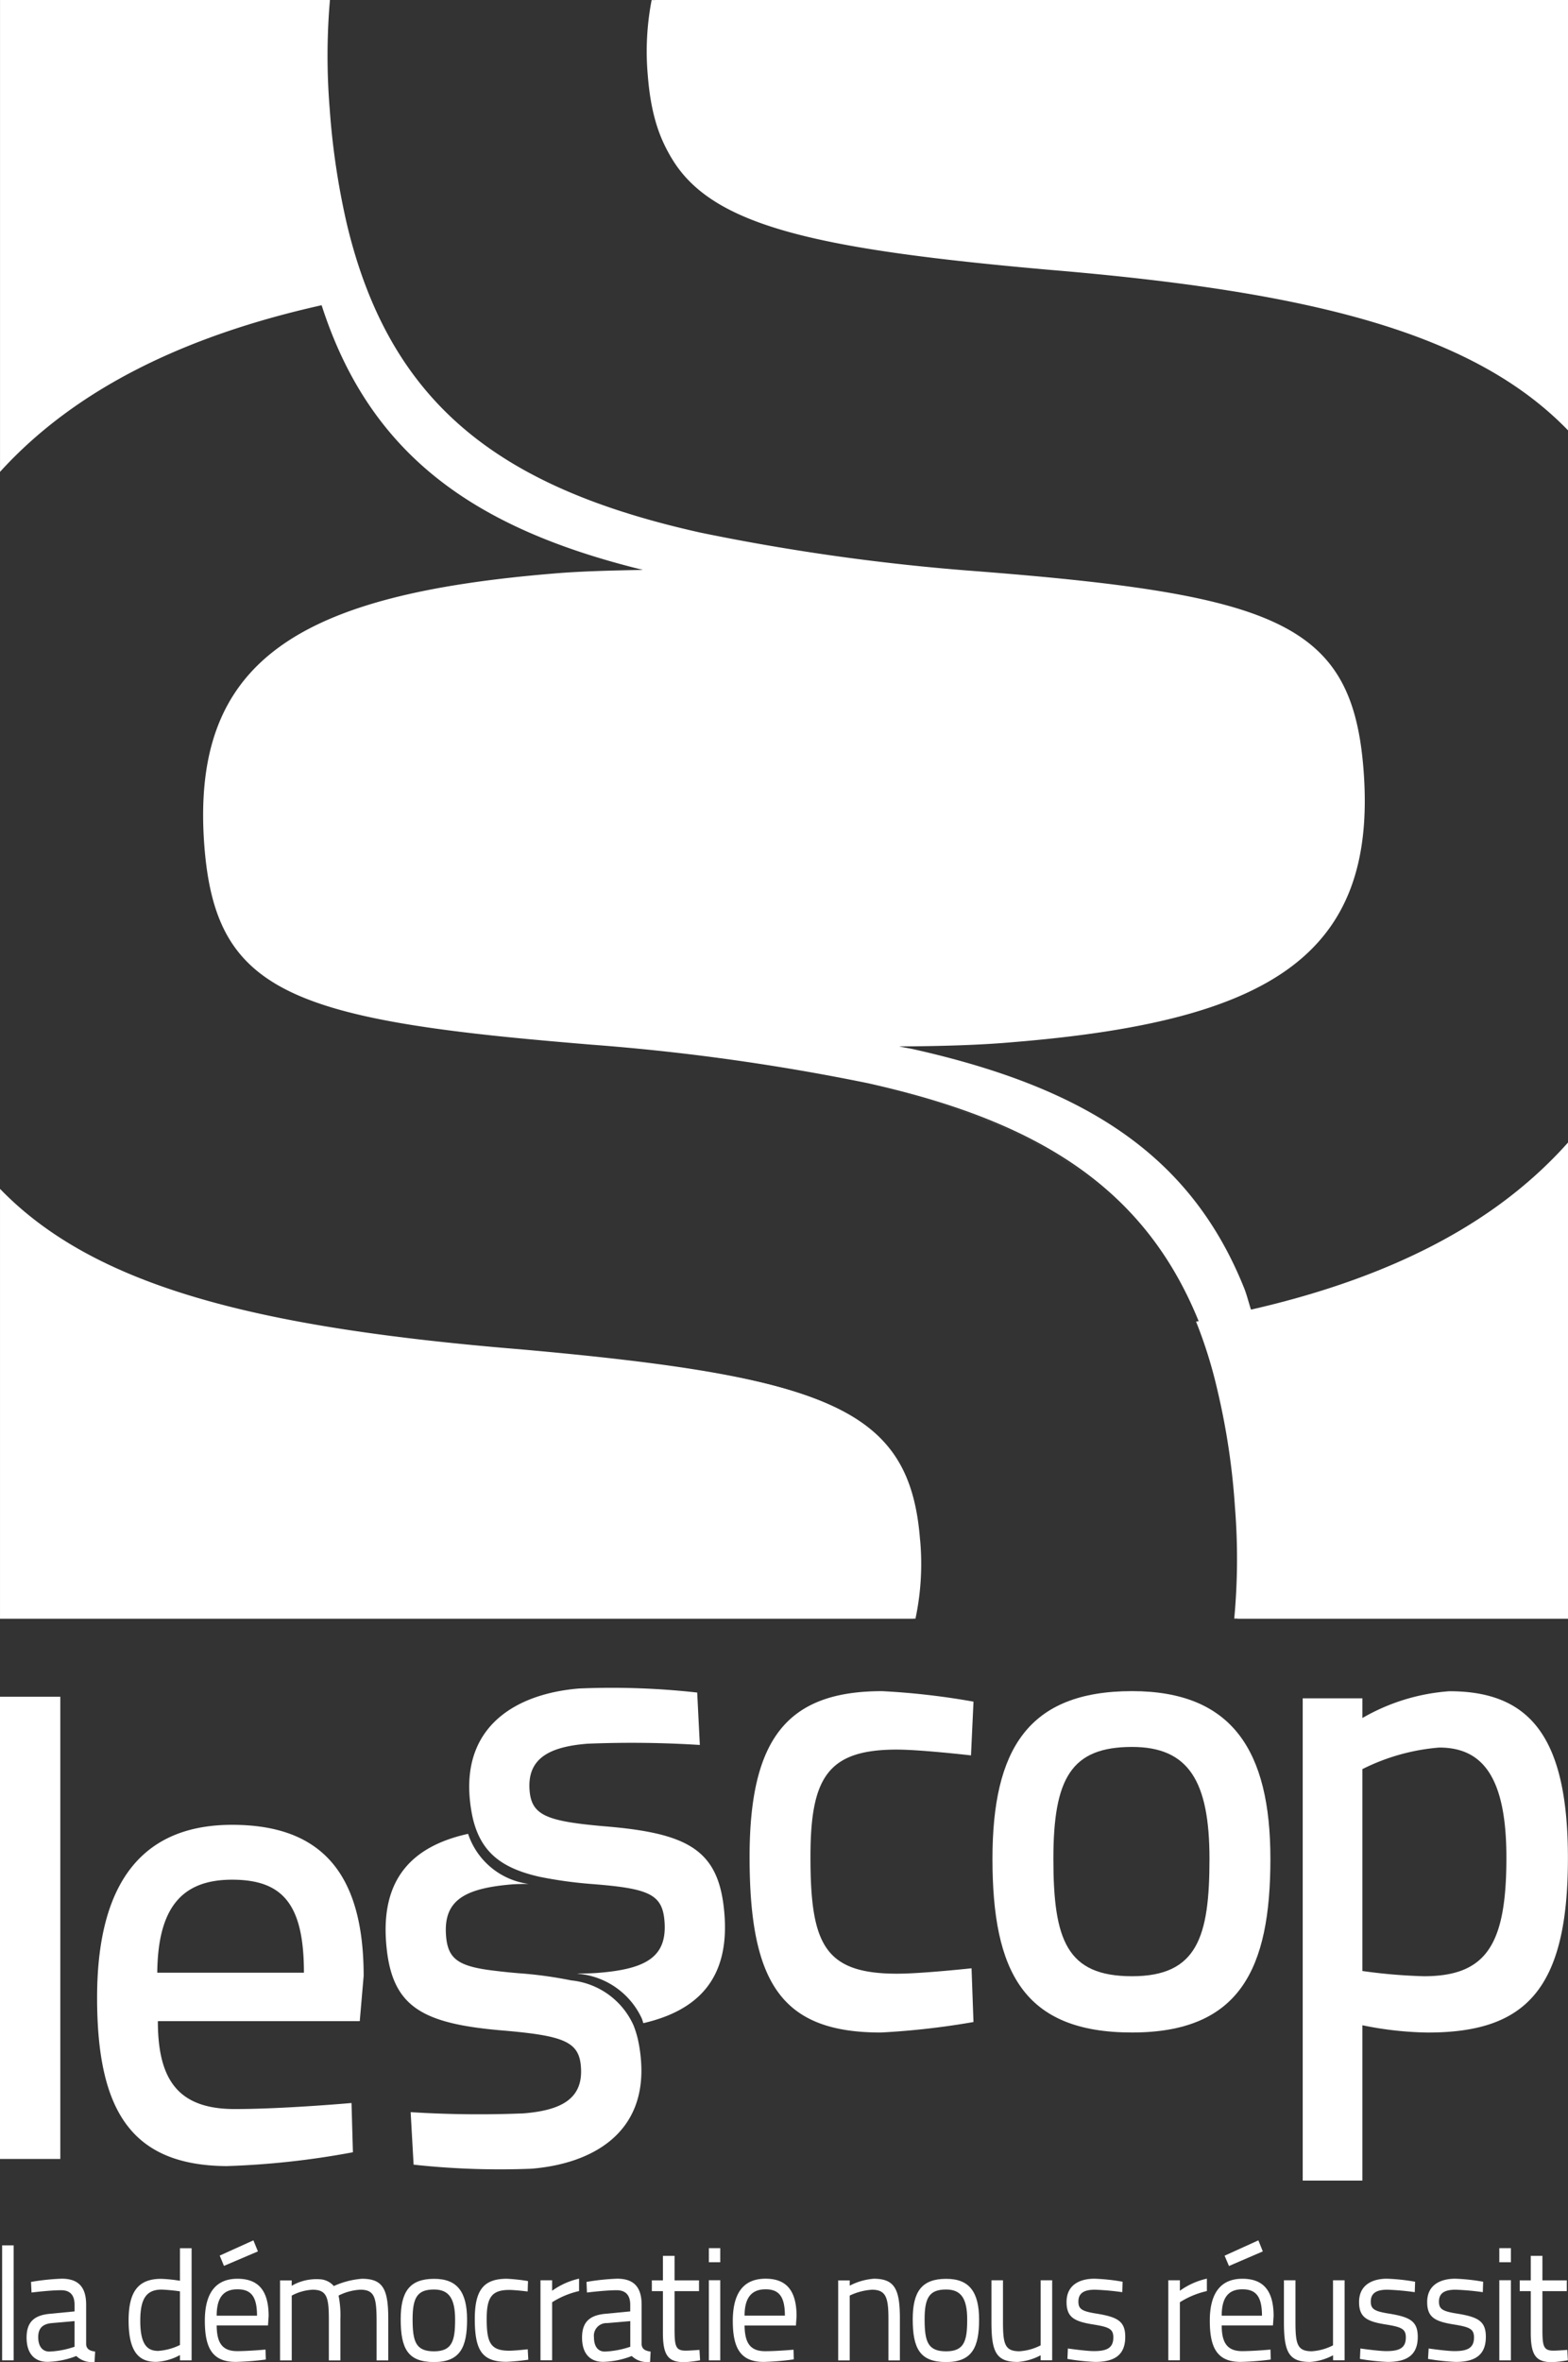 <svg xmlns="http://www.w3.org/2000/svg" width="73.9" height="111.241" data-name="Groupe 142"><rect width="100%" height="100%" fill="#333333" stroke="none"/><defs><clipPath id="a"><path fill="none" d="M0 111.241h73.9V-.004H0Z" data-name="Tracé 167"/></clipPath></defs><path fill="#fff" d="M.1 111.156h.543v-5.414H.1Z" data-name="Tracé 157"/><g clip-path="url(#a)" data-name="Groupe 114"><g data-name="Groupe 105"><path fill="#fff" d="M4.06 110.394c.012.243.188.318.424.349l-.027.485a1.037 1.037 0 0 1-.861-.276 3.96 3.96 0 0 1-1.352.276c-.634 0-.991-.409-.991-1.143s.358-1.057 1.113-1.122l1.148-.112v-.312c0-.476-.23-.685-.634-.685-.531 0-1.394.109-1.394.109l-.024-.5a10.722 10.722 0 0 1 1.446-.152c.77 0 1.152.376 1.152 1.228m-1.625.864c-.449.042-.634.267-.634.661 0 .433.2.679.524.679a4.171 4.171 0 0 0 1.188-.227v-1.207Z" data-name="Tracé 158"/></g><g data-name="Groupe 106"><path fill="#fff" d="M9.03 111.157h-.549v-.249a2.609 2.609 0 0 1-1.11.321c-.709 0-1.31-.315-1.31-1.946.001-1.312.413-1.965 1.532-1.965a6.785 6.785 0 0 1 .888.091v-1.533h.549m-.549 4.556v-2.525a8.477 8.477 0 0 0-.864-.082c-.764 0-1.006.493-1.006 1.477 0 1.21.4 1.4.831 1.41a2.735 2.735 0 0 0 1.04-.279" data-name="Tracé 159"/></g><g data-name="Groupe 107"><path fill="#fff" d="m12.513 110.648.015.47a13.023 13.023 0 0 1-1.419.112c-1.1 0-1.455-.652-1.455-1.94 0-1.422.612-1.976 1.537-1.976.964 0 1.47.531 1.47 1.758l-.03.44h-2.419c.006.791.239 1.21.964 1.21.546 0 1.337-.073 1.337-.073m-.4-1.595c-.001-.91-.285-1.243-.922-1.243s-.979.361-.979 1.243Zm-.17-3.549.212.521-1.6.682-.2-.485Z" data-name="Tracé 160"/></g><g data-name="Groupe 108"><path fill="#fff" d="M13.199 111.159v-3.768h.549v.255a2.265 2.265 0 0 1 .915-.3 2.292 2.292 0 0 1 .4-.009.931.931 0 0 1 .67.321 3.922 3.922 0 0 1 1.322-.343c.997-.003 1.244.488 1.244 1.883v1.961h-.55v-1.792c0-1.149-.076-1.537-.767-1.537a2.547 2.547 0 0 0-1.025.276 4.678 4.678 0 0 1 .085 1.092v1.961h-.543v-1.949c0-1.037-.106-1.379-.77-1.379a2.325 2.325 0 0 0-.979.276v3.052" data-name="Tracé 161"/></g><g data-name="Groupe 109"><path fill="#fff" d="M22.013 109.237c0 1.3-.324 2-1.558 2s-1.57-.631-1.57-2.019c0-1.291.418-1.9 1.57-1.9 1.103-.006 1.558.629 1.558 1.919m-.564 0c0-1-.294-1.416-.994-1.416-.776 0-1.009.364-1.009 1.394 0 1.061.149 1.516 1.009 1.516s.994-.5.994-1.494" data-name="Tracé 162"/></g><g data-name="Groupe 110"><path fill="#fff" d="m24.884 107.423-.015.491s-.585-.073-.87-.073c-.837 0-1.061.37-1.061 1.361 0 1.106.167 1.5 1.061 1.5.285 0 .873-.067.873-.067l.027.491a10.179 10.179 0 0 1-1.022.1c-1.167 0-1.5-.546-1.5-2.025.003-1.36.418-1.887 1.513-1.887a8.609 8.609 0 0 1 .994.109" data-name="Tracé 163"/></g><g data-name="Groupe 111"><path fill="#fff" d="M25.473 107.385h.549v.494a3.491 3.491 0 0 1 1.27-.57v.585a4 4 0 0 0-1.27.527v2.732h-.549" data-name="Tracé 164"/></g><g data-name="Groupe 112"><path fill="#fff" d="M30.239 110.394c.012.243.188.318.424.349l-.024.485a1.044 1.044 0 0 1-.864-.276 3.944 3.944 0 0 1-1.343.276c-.643 0-1-.409-1-1.143s.358-1.057 1.113-1.122l1.158-.112v-.312c0-.476-.239-.685-.64-.685-.534 0-1.4.109-1.4.109l-.021-.5a10.788 10.788 0 0 1 1.445-.152c.77 0 1.152.376 1.152 1.228m-1.625.864a.594.594 0 0 0-.621.661c0 .433.185.679.512.679a4.242 4.242 0 0 0 1.2-.227v-1.207Z" data-name="Tracé 165"/></g><g data-name="Groupe 113"><path fill="#fff" d="M31.792 107.898v1.755c0 .825.042 1.046.521 1.046.206 0 .652-.036.652-.036l.03.491a5.613 5.613 0 0 1-.737.088c-.754 0-1.015-.294-1.015-1.385v-1.959h-.521v-.509h.521v-1.155h.549v1.155h1.152v.509" data-name="Tracé 166"/></g></g><path fill="#fff" d="M33.409 106.537h.537v-.664h-.537Zm0-.661v5.281h.537v-3.774h-.537Z" data-name="Tracé 168"/><g clip-path="url(#a)" data-name="Groupe 125"><g data-name="Groupe 115"><path fill="#fff" d="m37.399 110.652.012.459a12.44 12.44 0 0 1-1.416.12c-1.1 0-1.458-.655-1.458-1.934 0-1.437.606-1.986 1.544-1.986.961 0 1.461.534 1.461 1.767l-.03.437h-2.42c.009.794.243 1.21.97 1.21.543 0 1.337-.07 1.337-.07m-.407-1.604c0-.903-.281-1.24-.911-1.24s-.989.361-.989 1.24Z" data-name="Tracé 169"/></g><g data-name="Groupe 116"><path fill="#fff" d="M39.504 111.159v-3.768h.543v.249a2.937 2.937 0 0 1 1.134-.327c1 0 1.231.512 1.231 1.886v1.96h-.54v-1.952c0-1.006-.115-1.376-.779-1.376a2.869 2.869 0 0 0-1.046.275v3.053" data-name="Tracé 170"/></g><g data-name="Groupe 117"><path fill="#fff" d="M46.145 109.237c0 1.3-.324 2-1.555 2s-1.573-.631-1.573-2.019c0-1.291.418-1.9 1.573-1.9 1.1-.006 1.555.629 1.555 1.919m-.561 0c0-1-.291-1.416-.994-1.416-.773 0-1.013.364-1.013 1.394 0 1.061.149 1.516 1.013 1.516s.994-.5.994-1.494" data-name="Tracé 171"/></g><g data-name="Groupe 118"><path fill="#fff" d="M49.589 107.385v3.768h-.543v-.236a2.692 2.692 0 0 1-1.082.315c-1.022 0-1.237-.479-1.237-1.883v-1.964h.544v1.961c0 1.046.088 1.382.776 1.382a2.5 2.5 0 0 0 1-.279v-3.064" data-name="Tracé 172"/></g><g data-name="Groupe 119"><path fill="#fff" d="M52.892 107.946a12.266 12.266 0 0 0-1.282-.116c-.449 0-.785.115-.785.558 0 .358.167.461.888.573.964.16 1.32.36 1.32 1.091 0 .885-.546 1.179-1.425 1.179a10.284 10.284 0 0 1-1.3-.142l.021-.491s.853.123 1.223.123c.6 0 .919-.136.919-.643 0-.394-.191-.488-.919-.606-.891-.141-1.285-.32-1.285-1.06 0-.828.646-1.1 1.313-1.1a9.214 9.214 0 0 1 1.328.142" data-name="Tracé 173"/></g><g data-name="Groupe 120"><path fill="#fff" d="M55.062 107.385h.546v.494a3.459 3.459 0 0 1 1.273-.57v.585a4 4 0 0 0-1.273.527v2.732h-.546" data-name="Tracé 174"/></g><g data-name="Groupe 121"><path fill="#fff" d="m59.877 110.648.015.47a13.023 13.023 0 0 1-1.419.112c-1.1 0-1.455-.652-1.455-1.94 0-1.422.612-1.976 1.537-1.976.961 0 1.47.531 1.47 1.758l-.03.44h-2.416c0 .791.243 1.21.961 1.21.546 0 1.337-.073 1.337-.073m-.4-1.595c-.001-.91-.285-1.243-.922-1.243s-.976.361-.976 1.243Zm-.17-3.549.209.521-1.595.687-.206-.485Z" data-name="Tracé 175"/></g><g data-name="Groupe 122"><path fill="#fff" d="M63.371 107.385v3.768h-.543v-.236a2.653 2.653 0 0 1-1.082.315c-1.016 0-1.234-.479-1.234-1.883v-1.964h.543v1.961c0 1.046.085 1.382.77 1.382a2.5 2.5 0 0 0 1-.279v-3.064" data-name="Tracé 176"/></g><g data-name="Groupe 123"><path fill="#fff" d="M66.678 107.946a12.266 12.266 0 0 0-1.282-.116c-.452 0-.791.115-.791.558 0 .358.173.461.894.573.964.16 1.32.36 1.32 1.091 0 .885-.546 1.179-1.425 1.179a10.284 10.284 0 0 1-1.3-.142l.021-.491s.85.123 1.223.123c.6 0 .919-.136.919-.643 0-.394-.191-.488-.919-.606-.891-.141-1.285-.32-1.285-1.06 0-.828.652-1.1 1.313-1.1a9.214 9.214 0 0 1 1.328.142" data-name="Tracé 177"/></g><g data-name="Groupe 124"><path fill="#fff" d="M69.885 107.946a12 12 0 0 0-1.276-.116c-.455 0-.791.116-.791.558 0 .358.167.461.891.573.967.16 1.319.36 1.319 1.091 0 .885-.546 1.179-1.425 1.179a10.438 10.438 0 0 1-1.3-.142l.03-.491s.842.123 1.215.123c.6 0 .922-.136.922-.643 0-.394-.2-.488-.922-.606-.891-.141-1.285-.32-1.285-1.06 0-.828.652-1.1 1.319-1.1a9.016 9.016 0 0 1 1.319.142" data-name="Tracé 178"/></g></g><path fill="#fff" d="M70.663 106.537h.546v-.664h-.546Zm0-.661v5.281h.546v-3.774h-.546Z" data-name="Tracé 180"/><g clip-path="url(#a)" data-name="Groupe 134"><g data-name="Groupe 126"><path fill="#fff" d="M72.694 107.898v1.755c0 .825.039 1.046.518 1.046.206 0 .655-.036.655-.036l.027.491a5.538 5.538 0 0 1-.737.088c-.751 0-1.012-.294-1.012-1.385v-1.959h-.521v-.509h.521v-1.155h.549v1.155h1.149v.509" data-name="Tracé 181"/></g><g data-name="Groupe 127"><path fill="#fff" d="M40.845 51.055c7.991 1.779 13 4.914 15.518 11.162-2.518-6.248-7.527-9.389-15.518-11.162" data-name="Tracé 182"/></g><g data-name="Groupe 128"><path fill="#fff" d="M30.638 3.727c.47 6.19 4.214 7.687 18.738 8.973 12.377 1.028 20.05 2.947 24.524 7.566V-.002H30.872a12.316 12.316 0 0 0-.234 3.729" data-name="Tracé 183"/></g><g data-name="Groupe 129"><path fill="#fff" d="M56.382 62.238a.016.016 0 0 1-.018-.015 21.886 21.886 0 0 1 1.028 3.31 33.191 33.191 0 0 1 .812 5.454 30.357 30.357 0 0 1-.034 5.238h15.731v-22.42c-3.931 4.411-9.904 7.082-17.519 8.433" data-name="Tracé 184"/></g><g data-name="Groupe 130"><path fill="#fff" d="M43.279 72.515c-.482-6.184-4.22-7.676-18.743-8.97C12.155 62.527 4.479 60.614.002 55.988v20.241h43.037a12.392 12.392 0 0 0 .24-3.714" data-name="Tracé 185"/></g><g data-name="Groupe 131"><path fill="#fff" d="M73.898 53.874c-3.5 3.838-8.567 6.348-14.939 7.8-.115-.352-.209-.749-.352-1.085-2.549-6.281-7.579-9.394-15.579-11.183-.212-.045-.446-.082-.652-.127 2.034-.009 3.886-.067 5.36-.2 12.032-.982 17.209-4.038 16.527-12.835-.534-6.86-3.983-8.23-18.228-9.343a102.376 102.376 0 0 1-13.031-1.82c-9.326-2.08-14.599-5.942-16.651-14.507a35.081 35.081 0 0 1-.815-5.46A30.569 30.569 0 0 1 15.55 0H.001v22.222c3.532-3.886 8.685-6.405 15.157-7.848 2.256 7 7.12 10.5 15.145 12.465-1.537.027-3 .067-4.165.167-12 .985-17.185 4.035-16.506 12.847.458 5.836 3.028 7.676 12.52 8.794 1.689.2 3.559.37 5.714.549a104.034 104.034 0 0 1 13.026 1.813c8.006 1.785 13.032 4.908 15.586 11.174a22.963 22.963 0 0 1 1.067 3.332 35.647 35.647 0 0 1 .812 5.469 30.475 30.475 0 0 1-.033 5.247h15.574" data-name="Tracé 186"/></g><g data-name="Groupe 132"><path fill="#fff" d="M43.364 72.539c-.47-6.2-4.265-7.691-18.837-8.952-12.33-.997-20.014-2.874-24.521-7.433v20.074h43.14a12.384 12.384 0 0 0 .221-3.689" data-name="Tracé 187"/></g><g data-name="Groupe 133"><path fill="#fff" d="M30.53 3.548c.488 6.2 4.253 7.7 18.84 8.958 12.335.991 20.011 2.883 24.527 7.445V.004H30.712a12.693 12.693 0 0 0-.182 3.544" data-name="Tracé 188"/></g></g><path fill="#fff" d="M0 101.672h2.843V79.906H0Z" data-name="Tracé 190"/><g clip-path="url(#a)" data-name="Groupe 141"><g data-name="Groupe 135"><path fill="#fff" d="m16.567 99.037.066 2.32a39.056 39.056 0 0 1-5.957.652c-4.483-.036-6.1-2.6-6.1-7.933 0-5.745 2.395-8.139 6.363-8.139 4.126 0 6.2 2.189 6.2 7.118l-.184 2.129H7.44c0 2.771.964 4.138 3.623 4.138 2.307 0 5.505-.285 5.505-.285m-2.244-6.136c0-3.21-.985-4.38-3.383-4.38-2.331 0-3.5 1.267-3.529 4.38Z" data-name="Tracé 191"/></g><g data-name="Groupe 136"><path fill="#fff" d="m45.881 80.136-.118 2.531s-2.368-.273-3.5-.273c-3.26.001-4.066 1.325-4.066 5.054 0 4.111.655 5.5 4.092 5.5 1.137 0 3.5-.255 3.5-.255l.091 2.531a36.6 36.6 0 0 1-4.365.494c-4.668 0-6.187-2.31-6.187-8.27 0-5.581 1.786-7.806 6.245-7.806a34.4 34.4 0 0 1 4.308.494" data-name="Tracé 192"/></g><g data-name="Groupe 137"><path fill="#fff" d="M59.874 87.541c0 5.184-1.437 8.176-6.521 8.176-5.114 0-6.578-2.868-6.578-8.176 0-5.15 1.676-7.9 6.578-7.9 4.726 0 6.521 2.81 6.521 7.9m-2.871 0c0-3.668-.988-5.272-3.65-5.272-2.868 0-3.707 1.478-3.707 5.272 0 3.826.631 5.526 3.707 5.526s3.65-1.852 3.65-5.526" data-name="Tracé 193"/></g><g data-name="Groupe 138"><path fill="#fff" d="M61.397 79.979h2.813v.928a9.514 9.514 0 0 1 4.102-1.261c3.82 0 5.584 2.186 5.584 7.864 0 6.236-2.031 8.209-6.609 8.209a16.264 16.264 0 0 1-3.077-.343v7.315h-2.813m2.813-19.377v9.507a25.371 25.371 0 0 0 2.9.246c2.963-.001 3.887-1.511 3.887-5.585 0-3.859-1.167-5.184-3.168-5.184a9.83 9.83 0 0 0-3.62 1.016" data-name="Tracé 194"/></g><g data-name="Groupe 139"><path fill="#fff" d="M30.055 96.001a4.763 4.763 0 0 0-.2-.628 3.611 3.611 0 0 0-2.937-2.11 19.245 19.245 0 0 0-2.458-.336c-.4-.033-.758-.07-1.07-.109-1.795-.2-2.28-.555-2.368-1.655-.129-1.658.848-2.234 3.11-2.422.221-.015.5-.021.788-.021a3.489 3.489 0 0 1-2.859-2.359c-2.631.582-4.1 2.113-3.862 5.132s1.643 3.82 5.632 4.141c2.746.243 3.462.524 3.547 1.692.121 1.507-.919 2.058-2.71 2.2a51.169 51.169 0 0 1-5.314-.058l.139 2.473a37.468 37.468 0 0 0 5.557.191c2.837-.233 5.429-1.655 5.16-5.1a6.952 6.952 0 0 0-.155-1.031" data-name="Tracé 195"/></g><g data-name="Groupe 140"><path fill="#fff" d="M34.144 90.155c-.233-3.01-1.643-3.817-5.632-4.147-2.75-.237-3.459-.516-3.553-1.692-.118-1.504.924-2.052 2.716-2.198a51.125 51.125 0 0 1 5.308.058l-.124-2.468a36.287 36.287 0 0 0-5.566-.191c-2.831.23-5.426 1.655-5.16 5.1a7.091 7.091 0 0 0 .155 1.028c.388 1.616 1.385 2.343 3.144 2.74a20.178 20.178 0 0 0 2.451.339c2.689.209 3.335.47 3.435 1.755.13 1.664-.843 2.246-3.11 2.428-.279.024-.631.033-1.013.033a.8.8 0 0 0 .118.018 3.651 3.651 0 0 1 2.944 2.119c.021.061.042.136.064.2 2.6-.6 4.056-2.122 3.823-5.123" data-name="Tracé 196"/></g></g></svg>